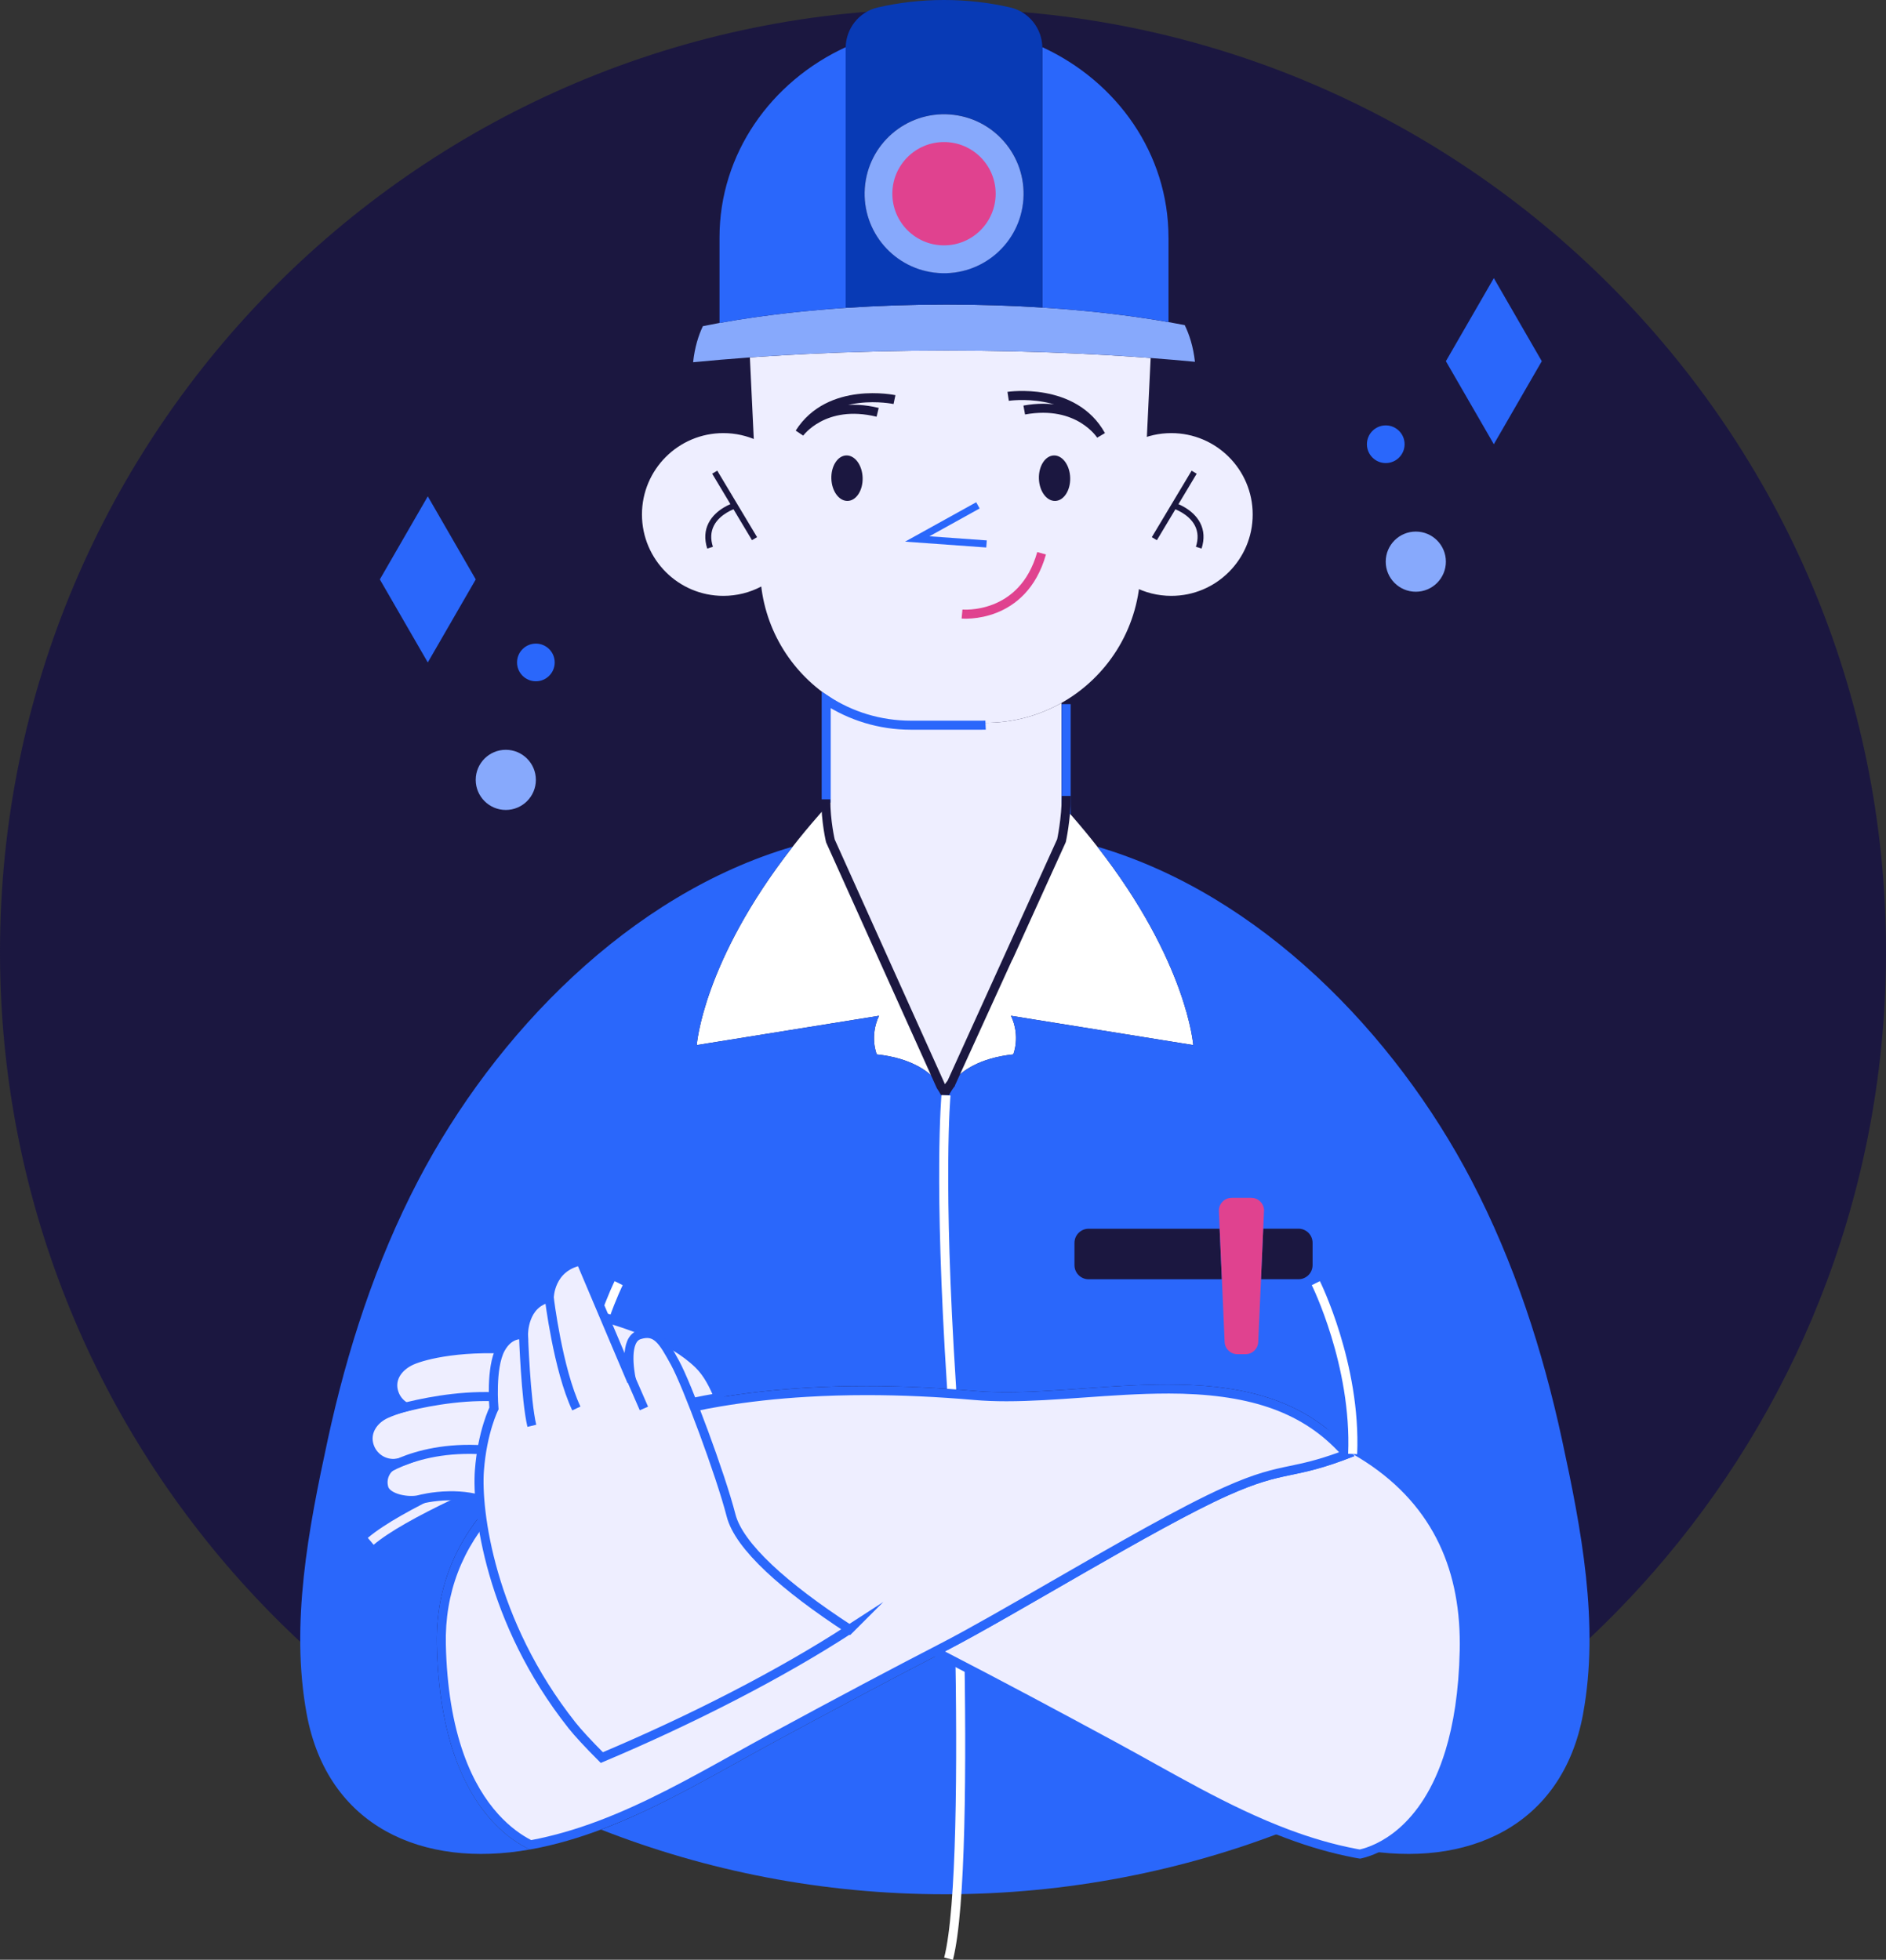 <svg xmlns="http://www.w3.org/2000/svg" id="Capa_2" data-name="Capa 2" viewBox="0 0 625.77 650.22"><rect x="0" y="0" width="625.77" height="650.22" fill="#333333" stroke="none"/><defs><style>      .cls-1 {        fill: #1b1740;      }      .cls-2 {        stroke: #eef;      }      .cls-2, .cls-3, .cls-4, .cls-5, .cls-6, .cls-7 {        stroke-miterlimit: 10;      }      .cls-2, .cls-3, .cls-4, .cls-5, .cls-6, .cls-7, .cls-8 {        stroke-width: 3px;      }      .cls-2, .cls-4, .cls-5, .cls-6, .cls-7, .cls-8 {        fill: none;      }      .cls-3, .cls-9 {        fill: #eef;      }      .cls-3, .cls-7 {        stroke: #2a67fb;      }      .cls-10 {        fill: #87a9fc;      }      .cls-11 {        fill: #fff;      }      .cls-12 {        fill: #e0428f;      }      .cls-4, .cls-8 {        stroke: #1b1740;      }      .cls-5 {        stroke: #fff;      }      .cls-13 {        fill: #2a67fb;      }      .cls-6 {        stroke: #e0428f;      }      .cls-14 {        fill: #083ab5;      }      .cls-8 {        stroke-linejoin: bevel;      }    </style></defs><g id="ilustraci&#xF3;n"><g><path class="cls-13" d="M427.61,607.02c-17.53,6.88-35.84,12.21-54.75,15.84-19.22,3.7-39.06,5.63-59.35,5.63s-40.13-1.93-59.35-5.63c-18.91-3.63-37.22-8.96-54.75-15.84,20.11-7.53,38.8-18.95,57.61-29.12,18.73-10.14,37.54-20.2,56.49-29.98,18.95,9.78,37.76,19.84,56.49,29.98,18.81,10.17,37.5,21.59,57.61,29.12Z"></path><path class="cls-1" d="M625.77,315.81c0,76.49-27.45,146.58-73.04,200.94-20.62,24.58-44.94,45.95-72.12,63.24-.54.34-1.08.69-1.63,1.02-16.37,10.28-33.76,19.09-51.99,26.22-20.11-7.53-38.8-18.95-57.61-29.12-18.73-10.14-37.54-20.2-56.49-29.98-18.95,9.78-37.76,19.84-56.49,29.98-18.81,10.17-37.5,21.59-57.61,29.12-.2-.08-.41-.16-.61-.24h-.01c-1.48-.58-2.97-1.18-4.43-1.79-15.07-6.21-29.55-13.56-43.33-21.96-25.38-15.44-48.38-34.4-68.33-56.19C31.11,471.38,0,397.23,0,315.81,0,143.01,140.09,2.91,312.89,2.91s312.88,140.09,312.88,312.89Z"></path><path class="cls-9" d="M352.2,233.22v45.69l-.64,1.41-.27.6-16.64,36.66-18.93,41.72h0c-.95,1.18-1.65,2.33-2.16,3.37-.36-.73-.82-1.53-1.39-2.34l-19.26-42.75-16.52-36.69-.26-.57-.6-1.34v-47.51c8.09,5.29,17.75,8.35,28.1,8.35h23.36c9.15,0,17.76-2.39,25.22-6.6Z"></path><path class="cls-9" d="M381.78,118.78l-1.63,34.13-1.61,33.57-.21,4.4c-.88,18.27-11.21,33.93-26.13,42.34-7.46,4.21-16.07,6.6-25.22,6.6h-23.36c-10.35,0-20.01-3.06-28.1-8.35-13.36-8.73-22.43-23.52-23.25-40.59l-.21-4.4-1.61-33.57-1.64-34.32c.96-.07,1.94-.14,2.91-.21,5.26-.35,10.63-.67,16.12-.94,14.73-.72,30.21-1.11,46.18-1.11s30.44.36,44.73,1.04c5.46.25,10.81.56,16.05.91,2.35.16,4.68.33,6.98.5Z"></path><circle class="cls-4" cx="313.22" cy="64.27" r="26.37" transform="translate(226.91 372.15) rotate(-85.93)"></circle><path class="cls-9" d="M261.9,186.48c-4.9,6.8-12.88,11.22-21.9,11.22-14.91,0-27-12.09-27-27s12.09-27,27-27c8.1,0,15.36,3.56,20.29,9.21l1.61,33.57Z"></path><path class="cls-9" d="M415.64,170.7c0,14.91-12.09,27-27,27-9.02,0-17-4.42-21.9-11.22l1.61-33.57c4.93-5.65,12.19-9.21,20.29-9.21,14.91,0,27,12.09,27,27Z"></path><path class="cls-10" d="M396.48,120.04c-4.78-.46-9.68-.88-14.7-1.26-2.3-.17-4.63-.34-6.98-.5-5.24-.35-10.59-.66-16.05-.91-14.29-.68-29.28-1.04-44.73-1.04s-31.45.39-46.18,1.11c-5.49.27-10.86.59-16.12.94-.97.07-1.95.14-2.91.21-6.47.47-12.76,1-18.84,1.6.54-4.99,1.79-8.93,3.24-11.97,1.8-.37,3.64-.72,5.52-1.07,1.92-.35,3.88-.69,5.88-1.01,1.18-.19,2.37-.37,3.58-.55,1.04-.15,2.1-.31,3.16-.46,6.57-.92,13.49-1.71,20.71-2.32,2.8-.25,5.65-.47,8.53-.66,10.66-.72,21.86-1.11,33.43-1.11,10.97,0,21.65.35,31.83,1,1.3.08,2.58.17,3.86.27,1.05.07,2.08.15,3.12.23.33.02.66.05.99.09,1.07.08,2.13.17,3.18.26.18.01.36.03.54.06,1.16.1,2.33.2,3.47.32,1.03.1,2.05.2,3.06.31.96.1,1.91.21,2.86.32.86.09,1.71.19,2.56.3,1.96.23,3.89.48,5.8.74,2.26.31,4.48.63,6.65.97.15.02.3.05.45.07,1.81.29,3.58.59,5.32.89,1.83.33,3.62.65,5.38,1,1.49,3.06,2.82,7.05,3.39,12.17Z"></path><circle class="cls-4" cx="313.22" cy="64.27" r="26.37" transform="translate(226.91 372.15) rotate(-85.93)"></circle><circle class="cls-4" cx="313.22" cy="64.27" r="26.37" transform="translate(226.91 372.15) rotate(-85.93)"></circle><path class="cls-13" d="M387.71,78.77v28.1c-1.89-.34-3.81-.66-5.77-.96-2.17-.34-4.39-.67-6.66-.97-1.9-.27-3.84-.51-5.8-.74-.85-.11-1.7-.21-2.56-.3-.94-.11-1.9-.22-2.86-.32-1.01-.11-2.03-.21-3.06-.31-1.15-.12-2.31-.23-3.47-.32-.18-.03-.36-.05-.54-.05-1.05-.09-2.12-.18-3.19-.27-.33-.04-.66-.06-.99-.08-1.03-.08-2.07-.16-3.11-.24-1.28-.09-2.56-.18-3.86-.27V15.65c24.78,11.4,41.86,35.39,41.86,63.13Z"></path><path class="cls-14" d="M335.22,2.48c-6.99-1.62-14.37-2.48-22-2.48s-15.01.86-22,2.48c-6.24,1.45-10.63,7.07-10.63,13.49v86.18c10.66-.72,21.86-1.11,33.43-1.11s21.65.35,31.83,1V15.97c0-6.42-4.39-12.04-10.63-13.49ZM339.55,65.62c-.02.37-.05.73-.08,1.1,0,.18-.03.36-.05.54-.05.56-.14,1.12-.24,1.67-.09.5-.2,1.01-.32,1.5-.06.32-.15.63-.24.93,0,.02,0,.05-.02.06-.14.52-.3,1.03-.49,1.54-2.68,7.59-8.78,13.65-16.4,16.27-.3.11-.61.21-.92.3-.32.1-.65.19-.98.27-.36.1-.72.18-1.09.26-.04,0-.08.02-.12.03-.4.08-.81.16-1.23.22-.1.02-.19.04-.29.05-.02,0-.04,0-.05,0-.18.03-.38.05-.56.07-.14.02-.27.04-.4.05-.17.02-.34.04-.51.05-.2.03-.41.05-.61.05-.06,0-.14,0-.21,0-.07,0-.15,0-.23,0-.42.03-.85.04-1.28.04s-.83,0-1.25-.04c-.43,0-.85-.05-1.27-.09-.1,0-.2,0-.29-.03-.4-.04-.8-.09-1.19-.15-.34-.05-.68-.11-1.02-.18-.06,0-.14-.02-.2-.04-.17-.04-.34-.07-.5-.11-.62-.13-1.24-.29-1.83-.48-.17-.05-.34-.1-.5-.16-.06,0-.12-.03-.17-.05-.24-.07-.47-.16-.7-.24-.07-.03-.14-.05-.21-.08-.27-.1-.56-.2-.83-.32-.05-.02-.08-.04-.13-.05-.15-.06-.3-.13-.46-.2-.29-.12-.58-.25-.85-.38-.77-.37-1.52-.78-2.24-1.22-.72-.44-1.43-.92-2.11-1.42-.29-.22-.59-.45-.87-.68-.16-.13-.31-.26-.47-.4-.42-.35-.82-.71-1.21-1.1-.18-.16-.37-.35-.54-.53-.37-.38-.72-.77-1.07-1.16-.35-.4-.69-.81-1-1.23-.16-.21-.32-.42-.48-.64-.18-.25-.35-.49-.51-.73-.7-1.04-1.33-2.13-1.87-3.27-.12-.23-.23-.47-.33-.7-.02-.05-.05-.11-.06-.16-.1-.24-.2-.48-.29-.71-.19-.45-.36-.9-.5-1.35-.11-.31-.21-.62-.3-.94-.09-.3-.18-.61-.26-.92-.22-.84-.39-1.7-.53-2.57-.05-.38-.1-.77-.15-1.15,0-.11-.03-.22-.03-.32-.05-.39-.07-.79-.09-1.19-.03-.45-.04-.9-.04-1.35,0-14.57,11.81-26.37,26.37-26.37.37,0,.71,0,1.07.03.06,0,.12,0,.17,0,.07,0,.14,0,.2,0,.04,0,.06,0,.09,0,.36.02.7.05,1.04.08.14,0,.27.03.41.05.23.02.46.05.69.08.18.03.36.05.54.08.27.04.53.08.8.14.16.03.3.05.45.09.89.18,1.76.42,2.61.69.34.11.67.22,1,.35.98.36,1.94.78,2.87,1.25.26.13.5.27.76.4.32.17.65.37.97.56.72.44,1.42.92,2.1,1.42.26.19.52.39.78.6.2.16.39.33.59.49.51.44,1.02.91,1.5,1.39.22.22.45.45.66.69.17.18.35.38.52.57.07.08.15.17.22.26.17.2.34.4.5.6.2.25.39.49.59.75.5.68.98,1.38,1.42,2.11s.85,1.47,1.22,2.24c.15.3.28.6.41.9.06.14.12.27.17.42.28.67.53,1.35.75,2.04.05.16.11.33.16.49.18.61.35,1.23.49,1.86.06.33.13.67.19,1,.05.27.1.53.14.8.14.88.22,1.77.26,2.67.03.42.04.83.04,1.25,0,.45,0,.9-.04,1.35Z"></path><path class="cls-13" d="M280.59,15.65v86.5c-2.88.19-5.73.41-8.53.66-7.21.61-14.14,1.4-20.71,2.32-2.29.33-4.54.67-6.74,1.02-2,.32-3.96.66-5.88,1.01v-28.37c0-27.74,17.07-51.72,41.86-63.13Z"></path><g><rect class="cls-1" x="376.75" y="166.71" width="25.71" height="1.96" transform="translate(45.6 415.83) rotate(-59.09)"></rect><path class="cls-1" d="M398.68,182.01c1-3.13.84-6.01-.47-8.54-2.45-4.73-8.03-6.53-8.27-6.6l-.59,1.87.29-.94-.3.93c.05.02,5.05,1.64,7.12,5.65,1.06,2.06,1.18,4.42.34,7.03l1.87.6Z"></path></g><g><rect class="cls-1" x="242.76" y="154.84" width="1.96" height="25.71" transform="translate(-51.52 149.02) rotate(-30.91)"></rect><path class="cls-1" d="M234.66,182.01c-1-3.13-.84-6.01.47-8.54,2.45-4.73,8.03-6.53,8.27-6.6l.59,1.87-.29-.94.3.93c-.05.02-5.05,1.64-7.12,5.65-1.06,2.06-1.18,4.42-.34,7.03l-1.87.6Z"></path></g><circle class="cls-10" cx="313.22" cy="64.27" r="26.37" transform="translate(226.91 372.15) rotate(-85.93)"></circle><circle class="cls-12" cx="313.22" cy="64.27" r="17.14"></circle><path class="cls-6" d="M319.2,203.73s20.16,1.92,26.4-20.16"></path><polygon class="cls-13" points="327.24 181.65 327.41 179.3 308.38 177.93 325.04 168.7 323.9 166.64 300.31 179.71 327.24 181.65"></polygon><path class="cls-11" d="M335.44,337.02c3.24,6.84.76,12.81.76,12.81-11.27,1.21-17.29,5.49-20.48,9.47l18.93-41.72,16.64-36.66.27-.6.64-1.41v-12.08c1.24,1.37,2.45,2.73,3.63,4.08,2.97,3.41,5.72,6.75,8.27,10.01,29.87,38.25,31.82,65.82,31.82,65.82l-60.48-9.72Z"></path><path class="cls-11" d="M312.16,360.33c-2.96-4.24-9-9.18-21.26-10.5,0,0-2.48-5.97.76-12.81l-60.48,9.72s1.95-27.59,31.85-65.85c2.65-3.4,5.53-6.88,8.65-10.44,1.23-1.42,2.51-2.85,3.84-4.29v12.82l.6,1.34.26.57,16.52,36.69,19.26,42.75Z"></path><g><ellipse class="cls-1" cx="349.91" cy="158.64" rx="5.19" ry="7.55" transform="translate(-4.85 11.15) rotate(-1.81)"></ellipse><ellipse class="cls-1" cx="281.04" cy="158.64" rx="5.19" ry="7.55" transform="translate(-4.88 8.97) rotate(-1.81)"></ellipse><path class="cls-8" d="M334.5,131.5s21.81-3.32,30.81,12.92c0,0-7.3-11.67-25.47-8.38"></path><path class="cls-8" d="M296.79,132.58s-21.58-4.6-31.51,11.09c0,0,7.97-11.23,25.92-6.87"></path></g><path class="cls-13" d="M525.27,568.64c-6.9,37.46-38.55,51.34-74.09,44.99,6.53-1.52,31.93-10.99,33.15-65.99.57-25.83-8.31-47.64-31.24-62.62-1.38-.9-2.81-1.77-4.29-2.61-.93-1.14-1.91-2.23-2.92-3.26-31.27-32.5-85.08-14.41-122.34-17.65-65.28-5.67-113.24,3.81-142.94,22.67-1.15.72-2.28,1.47-3.37,2.23-21.91,15.16-32.83,35.82-32.31,59.3,1.07,48.16,21.32,63.41,30.86,67.94-35.51,6.32-67.14-7.56-74.03-45-5.5-29.88.64-61.56,6.97-90.86,6.43-29.79,15.92-59.09,30.06-86.16,25.38-48.57,70.13-94.91,124.25-110.73-29.9,38.26-31.85,65.85-31.85,65.85l60.48-9.72c-3.24,6.84-.76,12.81-.76,12.81,12.26,1.32,18.3,6.26,21.26,10.5.57.81,1.03,1.61,1.39,2.34.51-1.04,1.21-2.19,2.16-3.36h0c3.19-3.99,9.21-8.27,20.48-9.48,0,0,2.48-5.97-.76-12.81l60.48,9.72s-1.95-27.57-31.82-65.82c54.07,15.85,98.78,62.16,124.13,110.7,14.15,27.07,23.64,56.37,30.07,86.16,6.33,29.3,12.47,60.98,6.97,90.86Z"></path><path class="cls-5" d="M313.88,363.36s-2.62,28.15,1.83,96.64c0,0,7.46,156.77-.98,189.86"></path><g><path class="cls-9" d="M450.94,615.11c-.34-.06-.69-.12-1.04-.18l-.12-.02c-7.38-1.4-14.8-3.52-22.7-6.48-15.8-5.92-30.85-14.29-45.42-22.38-4.06-2.26-8.25-4.59-12.38-6.82-22.6-12.24-40.02-21.48-56.46-29.97l-2.58-1.33,2.58-1.33c9.42-4.86,22.68-12.5,36.72-20.6,21.07-12.15,42.86-24.72,57.14-31.12,10.47-4.7,15.91-5.83,21.67-7.04,4.87-1.02,9.89-2.06,18.53-5.36l-4.89-5.66,7.56,4.29c1.5.85,2.97,1.75,4.37,2.66,21.8,14.24,32.54,35.75,31.92,63.91-.28,12.76-1.89,24.05-4.79,33.56-8.24,26.96-24.67,32.73-29.51,33.85l-.29.07-.29-.05Z"></path><path class="cls-13" d="M448.8,482.41c1.48.84,2.91,1.71,4.29,2.61,22.93,14.98,31.81,36.79,31.24,62.62-.3,13.68-2.1,24.54-4.73,33.16-7.96,26.06-23.51,31.69-28.42,32.83-.37-.06-.75-.13-1.13-.2-7.71-1.46-15.17-3.68-22.44-6.41-20.11-7.53-38.8-18.95-57.61-29.12-18.73-10.14-37.54-20.2-56.49-29.98,23.3-12.01,69.88-40.96,93.78-51.68,19.72-8.85,21.15-4.84,42.09-13.13-.19-.24-.38-.47-.58-.7M435.06,471.15l9.27,10.67c-7.32,2.67-11.87,3.62-16.28,4.54-5.84,1.22-11.35,2.37-21.97,7.14-14.34,6.43-36.17,19.02-57.27,31.19-14.02,8.08-27.26,15.72-36.65,20.56l-5.17,2.66,5.17,2.67c16.46,8.49,33.86,17.73,56.44,29.95,4.12,2.23,8.31,4.56,12.36,6.81,14.61,8.12,29.72,16.53,45.62,22.48,7.97,2.99,15.47,5.14,22.93,6.55.42.08.82.15,1.21.21l.58.09.58-.13c5.04-1.17,22.14-7.14,30.61-34.88,2.94-9.64,4.58-21.07,4.86-33.97.63-28.72-10.33-50.65-32.6-65.2-1.43-.93-2.92-1.84-4.45-2.71l-15.23-8.65h0Z"></path></g><path class="cls-1" d="M321.78,512.2c1.93,0,1.93-3,0-3s-1.93,3,0,3h0Z"></path><g><path class="cls-9" d="M176.01,612.08c-6.09-3.01-16.85-10.76-23.57-29.56-3.68-10.3-5.71-22.7-6.02-36.86-.39-17.43,5.52-32.87,17.55-45.88,4.03-4.38,8.78-8.47,14.11-12.16,1.1-.76,2.21-1.5,3.31-2.19l.2-.13c.3-.19.62-.39.92-.57,3.86-2.38,7.97-4.58,12.25-6.56,3.38-1.57,6.98-3.06,10.73-4.43h.01l.25-.09c9.92-3.62,21.02-6.48,32.98-8.5,9.19-1.55,18.98-2.64,29.11-3.22,6.34-.38,12.97-.57,19.69-.57,11.4,0,23.46.55,35.85,1.62,3.21.28,6.64.42,10.5.42,8.12,0,16.6-.6,25.57-1.24,9.18-.65,18.68-1.32,27.97-1.32,18.04,0,40.86,2.2,57.35,19.34.73.75,1.43,1.51,2.09,2.28-8.65,3.3-13.68,4.35-18.55,5.37-5.76,1.2-11.19,2.34-21.67,7.04-14.27,6.4-36.06,18.97-57.14,31.12-14.04,8.09-27.3,15.74-36.72,20.6-16.48,8.51-33.91,17.76-56.52,29.99-4.14,2.24-8.34,4.57-12.4,6.83-14.47,8.04-29.43,16.36-45.02,22.2-7.73,2.9-14.99,4.98-22.19,6.34-.23.05-.46.09-.68.13Z"></path><path class="cls-13" d="M387.45,459.35v3c26.35,0,43.71,5.82,56.29,18.9.19.19.38.39.56.58-7.31,2.66-11.85,3.61-16.26,4.53-5.84,1.22-11.35,2.37-21.97,7.14-14.35,6.43-36.17,19.02-57.28,31.19-14.02,8.08-27.26,15.72-36.65,20.56-16.49,8.51-33.93,17.77-56.54,30.01-4.15,2.24-8.35,4.58-12.42,6.84-14.42,8.02-29.33,16.31-44.81,22.11-7.65,2.87-14.83,4.92-21.97,6.28-.05,0-.1.02-.15.03-5.95-3.06-16-10.64-22.38-28.5-3.63-10.15-5.62-22.39-5.94-36.39-.38-17.03,5.39-32.11,17.16-44.83,3.96-4.3,8.62-8.31,13.87-11.94,1.08-.75,2.17-1.47,3.26-2.15l.17-.11c.3-.19.6-.38.91-.56l.03-.02.03-.02c3.78-2.34,7.84-4.51,12.08-6.46,3.26-1.51,6.75-2.96,10.36-4.29h.01l.5-.18c9.83-3.59,20.84-6.43,32.72-8.43,9.14-1.54,18.87-2.62,28.95-3.2,6.31-.37,12.91-.56,19.6-.56,11.35,0,23.37.54,35.72,1.62,3.25.28,6.73.42,10.63.42,8.17,0,16.68-.6,25.68-1.24,9.16-.65,18.63-1.32,27.86-1.32v-3M387.45,459.35c-18.24,0-37.01,2.56-53.54,2.56-3.57,0-7.03-.12-10.37-.41-12.65-1.1-24.64-1.63-35.98-1.63-6.83,0-13.43.19-19.78.57-10.4.6-20.16,1.7-29.27,3.24-12.27,2.07-23.36,4.96-33.25,8.57-.02,0-.05.01-.07.02-3.86,1.41-7.55,2.93-11.04,4.55-4.42,2.04-8.55,4.26-12.39,6.63-.39.23-.78.48-1.16.72-1.15.72-2.28,1.47-3.37,2.23-5.48,3.79-10.27,7.93-14.36,12.37-12.3,13.3-18.34,29.32-17.95,46.93.35,15.68,2.73,27.87,6.11,37.33,7.01,19.62,18.32,27.55,24.75,30.61.39-.06.79-.13,1.19-.21,7.71-1.46,15.17-3.68,22.44-6.41,20.11-7.53,38.8-18.95,57.61-29.12,18.73-10.14,37.54-20.2,56.49-29.98,23.3-12.01,69.88-40.96,93.78-51.68,19.72-8.85,21.15-4.84,42.09-13.13-.19-.24-.38-.47-.58-.7-.93-1.14-1.91-2.23-2.92-3.26-15.52-16.13-36.59-19.8-58.43-19.8h0Z"></path></g><path class="cls-1" d="M405.4,424.44h-44.21c-2.58,0-4.68-2.09-4.68-4.67v-7.41c0-2.58,2.1-4.68,4.68-4.68h43.47l.74,16.77Z"></path><path class="cls-1" d="M435.51,412.35v7.41c0,2.58-2.09,4.67-4.67,4.67h-12.45l.73-16.77h11.72c2.58,0,4.67,2.1,4.67,4.68Z"></path><path class="cls-2" d="M149.08,496.28c-11.06,5.29-20.75,10.6-26.07,15.11"></path><path class="cls-12" d="M419.39,401.85l-.26,5.82-.73,16.77-.92,20.82c-.09,2.26-1.96,4.05-4.23,4.05h-2.69c-2.26,0-4.13-1.79-4.23-4.05l-.91-20.82-.74-16.77-.25-5.82c-.11-2.41,1.82-4.42,4.23-4.42h6.51c2.42,0,4.34,2.01,4.24,4.42Z"></path><path class="cls-5" d="M436.59,425.73s13.44,27.03,12.22,56.68"></path><path class="cls-5" d="M205.27,425.73s-8.71,17.53-11.47,39.83"></path><path class="cls-3" d="M238.51,463.68c-12.27,2.07-23.36,4.96-33.25,8.57-.02,0-.05.01-.07.02-3.86,1.41-7.55,2.93-11.04,4.55-4.42,2.04-8.55,4.26-12.39,6.63-.39.23-.78.48-1.16.72-1.15.72-2.28,1.47-3.37,2.23-5.48,3.79-10.27,7.93-14.36,12.37-4.65-2.03-9.62-2.56-13.79-2.49-5.6.08-9.76,1.22-9.76,1.22-3.58,1.02-10.88-.24-11.94-3.77-1.02-3.45.85-7.05,4.21-8.25-4.01.53-7.9-1.9-9.11-5.9-1.35-4.44,1.4-8.59,5.63-10.49,1.52-.68,3.67-1.49,6.47-2.28-1.96-1.11-3.47-2.98-4.04-5.33-1.1-4.51,1.93-8.3,6.18-10.16,3.95-1.73,17.04-5.26,37.79-3.23-.12-.11-.24-.22-.35-.34-1.62-1.71-2.51-4.07-2.27-6.59,1.25-12.89,17.44-7.15,24.94-5.1,11.63,3.17,26.02,7.96,34.92,16.55,3.08,2.98,5.05,6.98,6.76,11.07Z"></path><path class="cls-7" d="M146.75,447.34s40.11-2.12,52.36,7.88"></path><path class="cls-7" d="M129.8,468.17s35.8-11.5,55.92,1.04"></path><path class="cls-7" d="M126.66,488.47s15.51-11.7,44.24-6.06"></path><g><polygon class="cls-13" points="495.65 92.28 511.56 119.84 495.65 147.39 479.74 119.84 495.65 92.28"></polygon><circle class="cls-10" cx="469.76" cy="186.35" r="9.98"></circle><circle class="cls-13" cx="459.79" cy="147.39" r="6.25"></circle></g><g><polygon class="cls-13" points="141.94 164.68 126.03 192.24 141.94 219.79 157.85 192.24 141.94 164.68"></polygon><path class="cls-10" d="M177.8,258.75c0,5.51-4.47,9.98-9.98,9.98-5.51,0-9.98-4.47-9.98-9.98,0-5.51,4.47-9.98,9.98-9.98s9.98,4.47,9.98,9.98Z"></path><circle class="cls-13" cx="177.8" cy="219.79" r="6.25"></circle></g><line class="cls-7" x1="353.75" y1="233.62" x2="353.75" y2="270.11"></line><path class="cls-7" d="M274.13,266.24v-33.98c8.09,5.29,17.75,8.35,28.1,8.35h23.36c.47,0,.95,0,1.42-.02"></path><path class="cls-8" d="M353.79,264.09c0,7.56-1.59,14.82-1.59,14.82l-.64,1.41-.27.6-16.64,36.66s-18.93,41.72-18.94,41.73c-.95,1.17-1.65,2.32-2.16,3.36-.36-.73-.82-1.53-1.39-2.34l-19.26-42.75-16.52-36.69-.26-.57-.6-1.34s-1.53-6.41-1.53-13.78"></path><g><path class="cls-3" d="M281.87,540.59c-22.55,14.67-52.2,29.91-82.19,42.55-4.59-4.6-7.96-8.26-9.9-10.71-27.36-34.56-31.68-71.52-30.72-84.48.96-12.96,4.83-20.64,4.83-20.64,0,0-1.22-13.47,2.19-19.78,3.06-5.66,7.62-4.65,7.62-4.65,0,0-.24-10.37,8.54-12.23,0,0,0-10.14,10.42-12.3l11.26,26.6.11.26,5.54,13.06c-.02-.09-.07-.3-.13-.62v-.04c-.57-2.79-2.31-13.14,2.66-14.73,5.76-1.85,7.92,2.11,11.88,9.31,3.96,7.2,15.07,36.91,18.6,50.64,2.63,10.2,17.7,23.71,39.29,37.76Z"></path><line class="cls-7" x1="213.65" y1="467.31" x2="209.44" y2="457.65"></line><path class="cls-7" d="M182.25,430.65s2.86,23.7,8.98,36.66"></path><path class="cls-7" d="M173.7,442.87s.72,21.55,2.76,30.19"></path></g></g></g></svg>